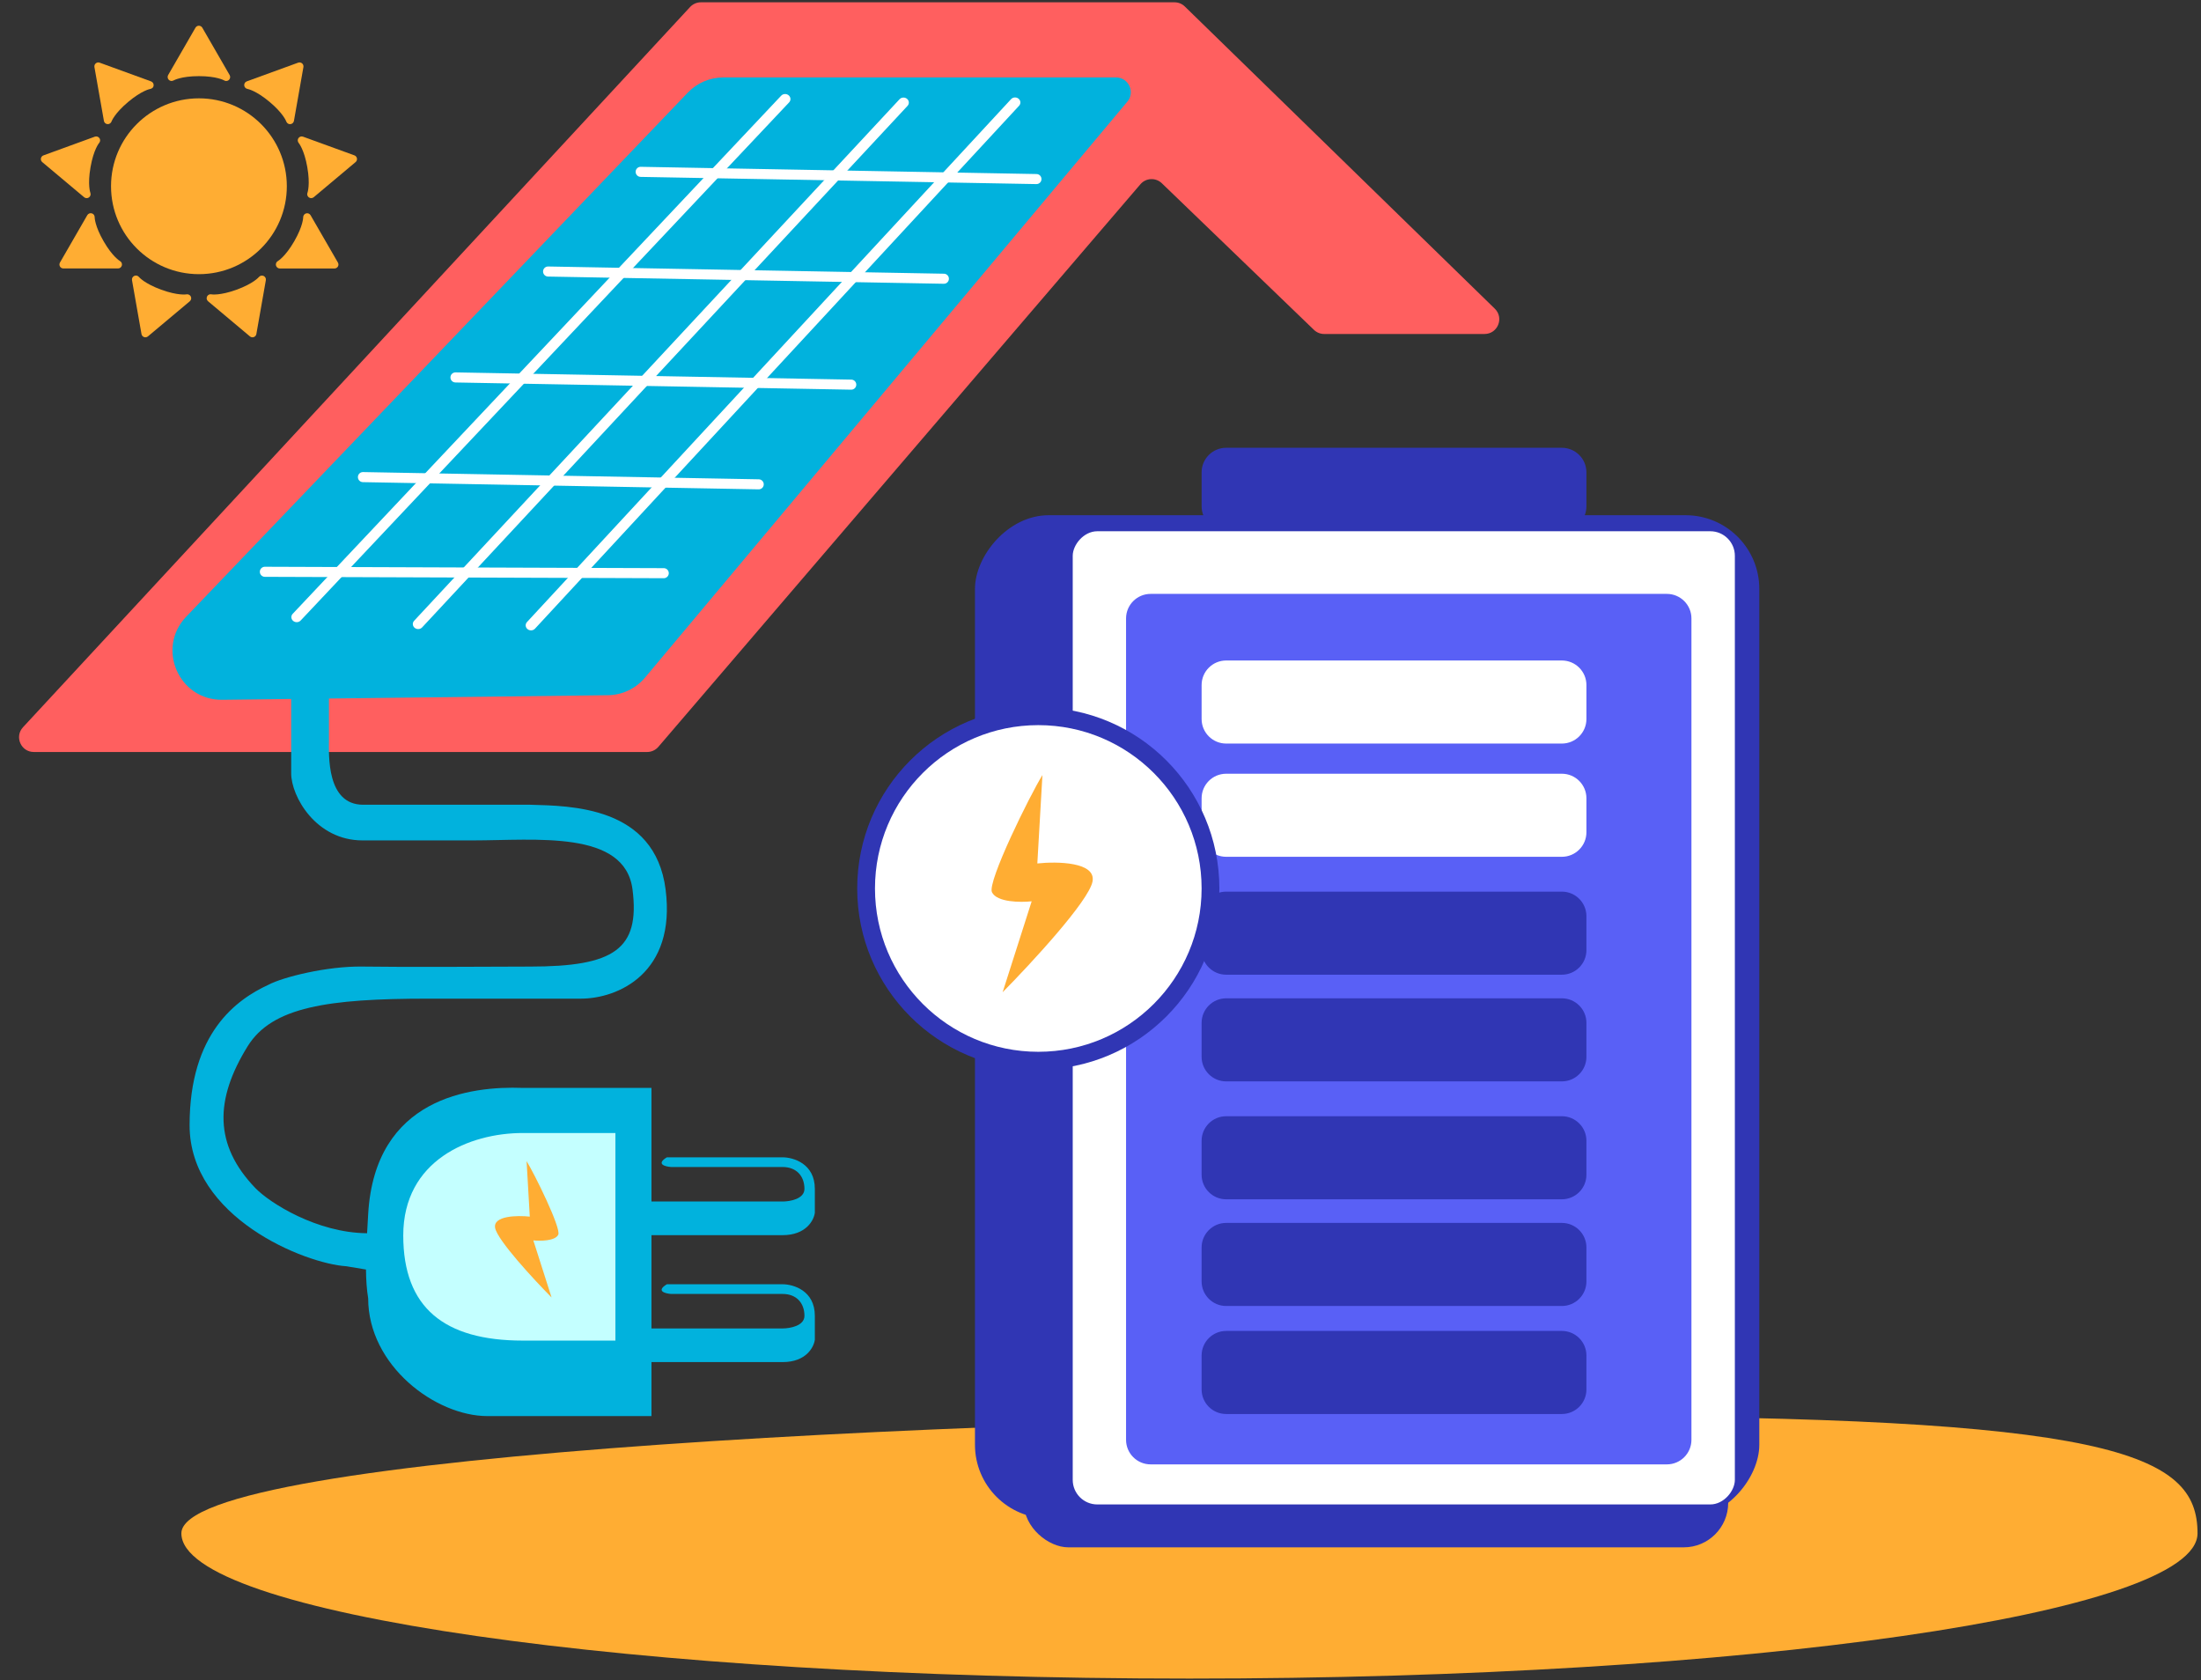 <?xml version="1.0" encoding="UTF-8"?>
<svg xmlns="http://www.w3.org/2000/svg" width="448" height="342" viewBox="0 0 448 342" fill="none">
  <rect x="0" y="0" width="448" height="342" fill="#333333" stroke="none"/>
  <path d="M447.293 312.067C447.293 328.391 355.427 341.624 242.105 341.624C128.783 341.624 36.917 328.391 36.917 312.067C36.917 295.743 203.336 288.206 316.659 288.206C429.981 288.206 447.293 295.743 447.293 312.067Z" fill="#FFAD33"></path>
  <path d="M241.162 1.32L304.259 62.825C306.186 64.703 304.856 67.973 302.165 67.973H269.527C268.75 67.973 268.004 67.672 267.445 67.133L236.482 37.293C235.239 36.096 233.245 36.191 232.122 37.501L134.005 151.997C133.435 152.663 132.603 153.045 131.727 153.045H6.882C4.265 153.045 2.903 149.927 4.682 148.007L140.462 1.429C141.029 0.816 141.827 0.468 142.662 0.468H239.068C239.851 0.468 240.602 0.773 241.162 1.32Z" fill="#FF5F5F"></path>
  <path d="M139.998 18.847C141.884 16.877 144.494 15.762 147.222 15.762L227.168 15.763C229.715 15.763 231.103 18.736 229.467 20.689L131.286 137.913C129.412 140.15 126.655 141.457 123.738 141.491L45.244 142.422C36.383 142.527 31.774 131.909 37.901 125.508L139.998 18.847Z" fill="#01B2DD"></path>
  <path d="M210.981 35.42C211.485 35.429 211.908 35.803 211.978 36.303V36.303C212.065 36.925 211.576 37.478 210.948 37.466L130.389 36C129.762 35.989 129.291 35.422 129.394 34.803V34.803C129.478 34.303 129.915 33.94 130.422 33.949L210.981 35.42Z" fill="white"></path>
  <path d="M192.138 55.706C192.642 55.715 193.065 56.09 193.135 56.589V56.589C193.223 57.211 192.734 57.764 192.105 57.752L111.546 56.286C110.919 56.275 110.448 55.708 110.552 55.09V55.09C110.635 54.589 111.072 54.226 111.58 54.236L192.138 55.706Z" fill="white"></path>
  <path d="M173.285 77.26C173.788 77.27 174.211 77.644 174.282 78.143V78.143C174.369 78.766 173.88 79.319 173.252 79.307L92.693 77.841C92.066 77.83 91.594 77.263 91.698 76.644V76.644C91.782 76.144 92.219 75.781 92.726 75.79L173.285 77.26Z" fill="white"></path>
  <path d="M154.45 97.547C154.953 97.556 155.376 97.93 155.447 98.429V98.429C155.534 99.052 155.045 99.605 154.417 99.593L73.858 98.127C73.231 98.116 72.76 97.549 72.863 96.93V96.93C72.947 96.43 73.384 96.067 73.891 96.076L154.45 97.547Z" fill="white"></path>
  <path d="M135.108 115.631C135.637 115.633 136.078 116.038 136.125 116.565V116.565C136.178 117.165 135.704 117.681 135.101 117.679L53.911 117.396C53.308 117.394 52.837 116.875 52.894 116.274V116.274C52.944 115.747 53.387 115.344 53.918 115.346L135.108 115.631Z" fill="white"></path>
  <path d="M207.43 21.522C207.785 21.138 207.781 20.563 207.42 20.179V20.179C206.987 19.718 206.225 19.717 205.799 20.178L107.264 126.603C106.909 126.987 106.913 127.562 107.274 127.947V127.947C107.707 128.408 108.469 128.409 108.895 127.948L207.43 21.522Z" fill="white"></path>
  <path d="M184.723 21.548C185.08 21.165 185.078 20.59 184.718 20.205V20.205C184.286 19.742 183.524 19.739 183.096 20.199L84.295 126.337C83.939 126.72 83.941 127.295 84.301 127.681V127.681C84.733 128.143 85.495 128.146 85.923 127.686L184.723 21.548Z" fill="white"></path>
  <path d="M160.623 20.834C160.982 20.453 160.984 19.877 160.626 19.49V19.49C160.197 19.024 159.434 19.017 159.003 19.474L59.575 124.928C59.216 125.309 59.215 125.884 59.572 126.272V126.272C60.002 126.737 60.764 126.745 61.195 126.288L160.623 20.834Z" fill="white"></path>
  <path d="M58.382 37.905C58.382 47.786 50.371 55.797 40.49 55.797C30.608 55.797 22.598 47.786 22.598 37.905C22.598 28.023 30.608 20.013 40.49 20.013C50.371 20.013 58.382 28.023 58.382 37.905Z" fill="#FFAD33"></path>
  <path d="M46.053 16.487C45.91 16.487 45.761 16.448 45.629 16.366C45.591 16.344 44.105 15.496 40.485 15.496C36.865 15.496 35.357 16.355 35.341 16.366C35.027 16.553 34.62 16.509 34.361 16.25C34.103 15.992 34.042 15.595 34.224 15.276L39.786 5.637C39.929 5.389 40.193 5.235 40.479 5.235C40.766 5.235 41.03 5.389 41.178 5.637L46.741 15.276C46.928 15.595 46.867 16.003 46.603 16.256C46.449 16.404 46.251 16.481 46.047 16.481L46.053 16.487Z" fill="#FFAD33"></path>
  <path d="M30.983 17.923C30.873 18.016 30.736 18.082 30.582 18.104C30.532 18.11 28.854 18.418 26.087 20.745C23.291 23.089 22.708 24.701 22.703 24.718C22.582 25.064 22.241 25.29 21.878 25.262C21.514 25.235 21.212 24.965 21.151 24.608L19.22 13.648C19.171 13.367 19.275 13.076 19.495 12.894C19.715 12.707 20.018 12.657 20.288 12.757L30.747 16.564C31.093 16.69 31.313 17.037 31.269 17.406C31.247 17.62 31.143 17.807 30.989 17.934L30.983 17.923Z" fill="#FFAD33"></path>
  <path d="M20.365 28.706C20.337 28.85 20.277 28.987 20.172 29.103C20.145 29.136 19.05 30.451 18.428 34.016C17.795 37.614 18.384 39.215 18.39 39.232C18.522 39.573 18.406 39.964 18.109 40.178C17.812 40.393 17.41 40.376 17.13 40.145L8.602 32.992C8.382 32.806 8.277 32.519 8.327 32.239C8.376 31.958 8.574 31.722 8.844 31.623L19.303 27.815C19.649 27.689 20.04 27.815 20.244 28.123C20.365 28.299 20.403 28.514 20.37 28.712L20.365 28.706Z" fill="#FFAD33"></path>
  <path d="M19.159 43.792C19.231 43.919 19.269 44.062 19.269 44.216C19.269 44.26 19.28 45.971 21.09 49.102C22.917 52.265 24.397 53.112 24.414 53.123C24.733 53.3 24.898 53.679 24.804 54.031C24.711 54.383 24.397 54.636 24.029 54.636H12.898C12.612 54.636 12.348 54.483 12.205 54.235C12.062 53.987 12.062 53.679 12.205 53.432L17.767 43.792C17.954 43.473 18.334 43.319 18.686 43.424C18.89 43.484 19.06 43.616 19.159 43.792Z" fill="#FFAD33"></path>
  <path d="M27.936 56.127C28.073 56.177 28.194 56.265 28.293 56.386C28.321 56.424 29.432 57.723 32.827 58.961C36.26 60.21 37.938 59.907 37.955 59.907C38.312 59.841 38.681 60.023 38.84 60.347C39 60.677 38.917 61.073 38.637 61.31L30.109 68.462C29.889 68.644 29.586 68.699 29.317 68.6C29.047 68.501 28.849 68.264 28.799 67.984L26.868 57.024C26.802 56.661 26.995 56.298 27.336 56.149C27.534 56.061 27.749 56.061 27.936 56.127Z" fill="#FFAD33"></path>
  <path d="M42.581 59.936C42.719 59.886 42.867 59.875 43.022 59.903C43.066 59.914 44.749 60.194 48.149 58.962C51.583 57.713 52.677 56.403 52.688 56.387C52.919 56.101 53.316 56.007 53.651 56.156C53.987 56.31 54.174 56.662 54.113 57.025L52.182 67.985C52.133 68.266 51.935 68.502 51.665 68.601C51.395 68.7 51.093 68.645 50.873 68.464L42.35 61.311C42.064 61.075 41.982 60.673 42.147 60.343C42.24 60.15 42.405 60.013 42.592 59.941L42.581 59.936Z" fill="#FFAD33"></path>
  <path d="M56.253 53.432C56.325 53.306 56.435 53.201 56.567 53.124C56.605 53.102 58.08 52.238 59.89 49.108C61.717 45.944 61.711 44.239 61.711 44.222C61.711 43.859 61.948 43.529 62.3 43.43C62.652 43.331 63.026 43.479 63.213 43.798L68.781 53.438C68.924 53.685 68.924 53.993 68.781 54.241C68.638 54.489 68.368 54.643 68.088 54.643H56.957C56.589 54.643 56.264 54.39 56.176 54.032C56.127 53.823 56.16 53.614 56.259 53.438L56.253 53.432Z" fill="#FFAD33"></path>
  <path d="M62.541 39.666C62.514 39.523 62.53 39.369 62.585 39.231C62.602 39.187 63.174 37.581 62.547 34.016C61.914 30.417 60.808 29.113 60.802 29.102C60.566 28.827 60.538 28.415 60.742 28.117C60.951 27.815 61.336 27.688 61.677 27.815L72.136 31.617C72.406 31.716 72.604 31.952 72.653 32.233C72.703 32.514 72.599 32.805 72.378 32.987L63.856 40.139C63.57 40.376 63.163 40.392 62.866 40.172C62.695 40.046 62.585 39.858 62.547 39.66L62.541 39.666Z" fill="#FFAD33"></path>
  <path d="M58.514 25.075C58.398 24.981 58.316 24.855 58.266 24.712C58.249 24.668 57.655 23.067 54.882 20.745C52.087 18.396 50.404 18.104 50.387 18.104C50.03 18.044 49.743 17.752 49.71 17.389C49.677 17.026 49.886 16.679 50.233 16.558L60.692 12.751C60.962 12.657 61.264 12.707 61.484 12.894C61.705 13.081 61.809 13.367 61.76 13.648L59.828 24.607C59.762 24.97 59.46 25.245 59.091 25.267C58.877 25.279 58.673 25.212 58.519 25.08L58.514 25.075Z" fill="#FFAD33"></path>
  <path d="M165.856 267.793C165.856 262.656 161.48 261.371 159.291 261.371L135.741 261.371C133.458 262.741 135.361 263.258 136.598 263.344L159.291 263.344C162.145 263.344 163.74 265.225 163.74 267.793C163.74 269.849 160.774 270.363 159.291 270.363L132.602 270.363L132.602 251.38L159.291 251.38C164.086 251.38 165.666 248.335 165.856 246.813L165.856 241.96C165.856 236.822 161.48 235.538 159.291 235.538L135.741 235.538C133.458 236.908 135.361 237.424 136.598 237.51L159.291 237.51C162.145 237.51 163.74 239.391 163.74 241.96C163.74 244.016 160.774 244.53 159.291 244.53L132.602 244.53L132.602 221.408L106.34 221.408C95.873 221.027 76.31 223.348 74.939 247.097C74.864 248.41 74.788 249.71 74.719 250.987C64.559 250.913 54.917 244.861 51.945 241.764C43.556 233.021 43.674 223.804 50.409 212.934C55.373 204.923 66.745 203.245 87.155 203.245L118.23 203.245C125.793 203.245 137.651 198.045 135.481 181.032C133.312 164.019 116.044 164.019 107.908 163.781L73.923 163.781C66.424 163.781 66.952 153.65 66.952 150.547L66.952 141.21L59.27 141.21L59.27 157.401C59.27 162.054 64.279 171.041 73.797 171.041L96.204 171.041C109.049 171.041 127.194 168.847 128.747 181.032C130.3 193.216 124.965 196.716 107.908 196.716C99.583 196.764 81.105 196.83 73.797 196.716C66.489 196.602 57.518 198.887 54.663 200.41C48.145 203.407 38.591 210.217 38.59 229.003C38.589 247.79 62.075 257.184 70.496 257.708L74.494 258.373C74.515 260.471 74.641 262.438 74.939 264.225C74.94 277.929 88.642 288.2 99.218 288.204C109.794 288.208 132.602 288.204 132.602 288.204L132.602 277.213L159.291 277.213C164.086 277.213 165.666 274.168 165.856 272.646L165.856 267.793Z" fill="#01B2DD"></path>
  <path d="M125.263 230.59L125.263 272.837L106.423 272.837C90.358 272.837 82.08 266.088 82.08 251.444C82.08 236.172 95.496 230.59 106.423 230.59L125.263 230.59Z" fill="#C4FFFF"></path>
  <path d="M113.632 251.286C114.265 249.993 108.768 238.865 107.184 236.316L107.834 247.607C105.285 247.335 100.305 247.416 100.781 249.915C101.257 252.414 108.638 260.388 112.269 264.062L108.558 252.445C109.985 252.597 112.999 252.578 113.632 251.286Z" fill="#FFAD33"></path>
  <rect width="18.09" height="143.365" rx="9.045" transform="matrix(4.37114e-08 1 1 -4.37114e-08 208.398 296.824)" fill="#3036B4"></rect>
  <rect width="159.647" height="204.177" rx="15" transform="matrix(-1 0 0 1 358.096 104.857)" fill="#3036B4"></rect>
  <rect width="134.772" height="198.064" rx="5" transform="matrix(-1 0 0 1 353.12 108.119)" fill="white"></rect>
  <path d="M344.282 293.03V125.869C344.282 123.107 342.044 120.869 339.282 120.869H234.202C231.441 120.869 229.202 123.107 229.202 125.869V293.03C229.202 295.792 231.441 298.03 234.202 298.03H339.282C342.044 298.03 344.282 295.792 344.282 293.03Z" fill="#5960F6"></path>
  <path d="M322.907 282.779V275.873C322.907 273.112 320.669 270.873 317.907 270.873H249.58C246.819 270.873 244.58 273.112 244.58 275.873V282.779C244.58 285.54 246.819 287.779 249.58 287.779H317.907C320.669 287.779 322.907 285.54 322.907 282.779Z" fill="#3036B4"></path>
  <path d="M322.907 260.794V253.888C322.907 251.127 320.669 248.888 317.907 248.888H249.58C246.819 248.888 244.58 251.127 244.58 253.888V260.794C244.58 263.555 246.819 265.794 249.58 265.794H317.907C320.669 265.794 322.907 263.555 322.907 260.794Z" fill="#3036B4"></path>
  <path d="M322.907 239.08V232.175C322.907 229.413 320.669 227.175 317.907 227.175H249.58C246.819 227.175 244.58 229.413 244.58 232.175V239.08C244.58 241.842 246.819 244.08 249.58 244.08H317.907C320.669 244.08 322.907 241.842 322.907 239.08Z" fill="#3036B4"></path>
  <path d="M322.907 193.37V186.465C322.907 183.703 320.669 181.465 317.907 181.465H249.58C246.819 181.465 244.58 183.703 244.58 186.465V193.37C244.58 196.132 246.819 198.37 249.58 198.37H317.907C320.669 198.37 322.907 196.132 322.907 193.37Z" fill="#3036B4"></path>
  <path d="M322.907 103.039V96.134C322.907 93.372 320.669 91.134 317.907 91.134H249.58C246.819 91.134 244.58 93.372 244.58 96.134V103.039C244.58 105.801 246.819 108.039 249.58 108.039H317.907C320.669 108.039 322.907 105.801 322.907 103.039Z" fill="#3036B4"></path>
  <path d="M322.907 215.084V208.178C322.907 205.417 320.669 203.178 317.907 203.178H249.58C246.819 203.178 244.58 205.417 244.58 208.178V215.084C244.58 217.845 246.819 220.084 249.58 220.084H317.907C320.669 220.084 322.907 217.845 322.907 215.084Z" fill="#3036B4"></path>
  <path d="M322.907 169.374V162.469C322.907 159.707 320.669 157.469 317.907 157.469H249.58C246.819 157.469 244.58 159.707 244.58 162.469V169.374C244.58 172.136 246.819 174.374 249.58 174.374H317.907C320.669 174.374 322.907 172.136 322.907 169.374Z" fill="white"></path>
  <path d="M322.907 146.33V139.424C322.907 136.663 320.669 134.424 317.907 134.424H249.58C246.819 134.424 244.58 136.663 244.58 139.424V146.33C244.58 149.091 246.819 151.33 249.58 151.33H317.907C320.669 151.33 322.907 149.091 322.907 146.33Z" fill="white"></path>
  <circle cx="36.859" cy="36.859" r="36.859" transform="matrix(-1 0 0 1 248.196 143.961)" fill="#3036B4"></circle>
  <circle cx="33.241" cy="33.241" r="33.241" transform="matrix(-1 0 0 1 244.579 147.579)" fill="white"></circle>
  <path d="M201.909 181.589C200.901 179.53 209.655 161.807 212.179 157.746L211.143 175.73C215.204 175.297 223.136 175.425 222.377 179.406C221.619 183.386 209.863 196.086 204.08 201.939L209.991 183.435C207.717 183.678 202.917 183.648 201.909 181.589Z" fill="#FFAD33"></path>
</svg>

